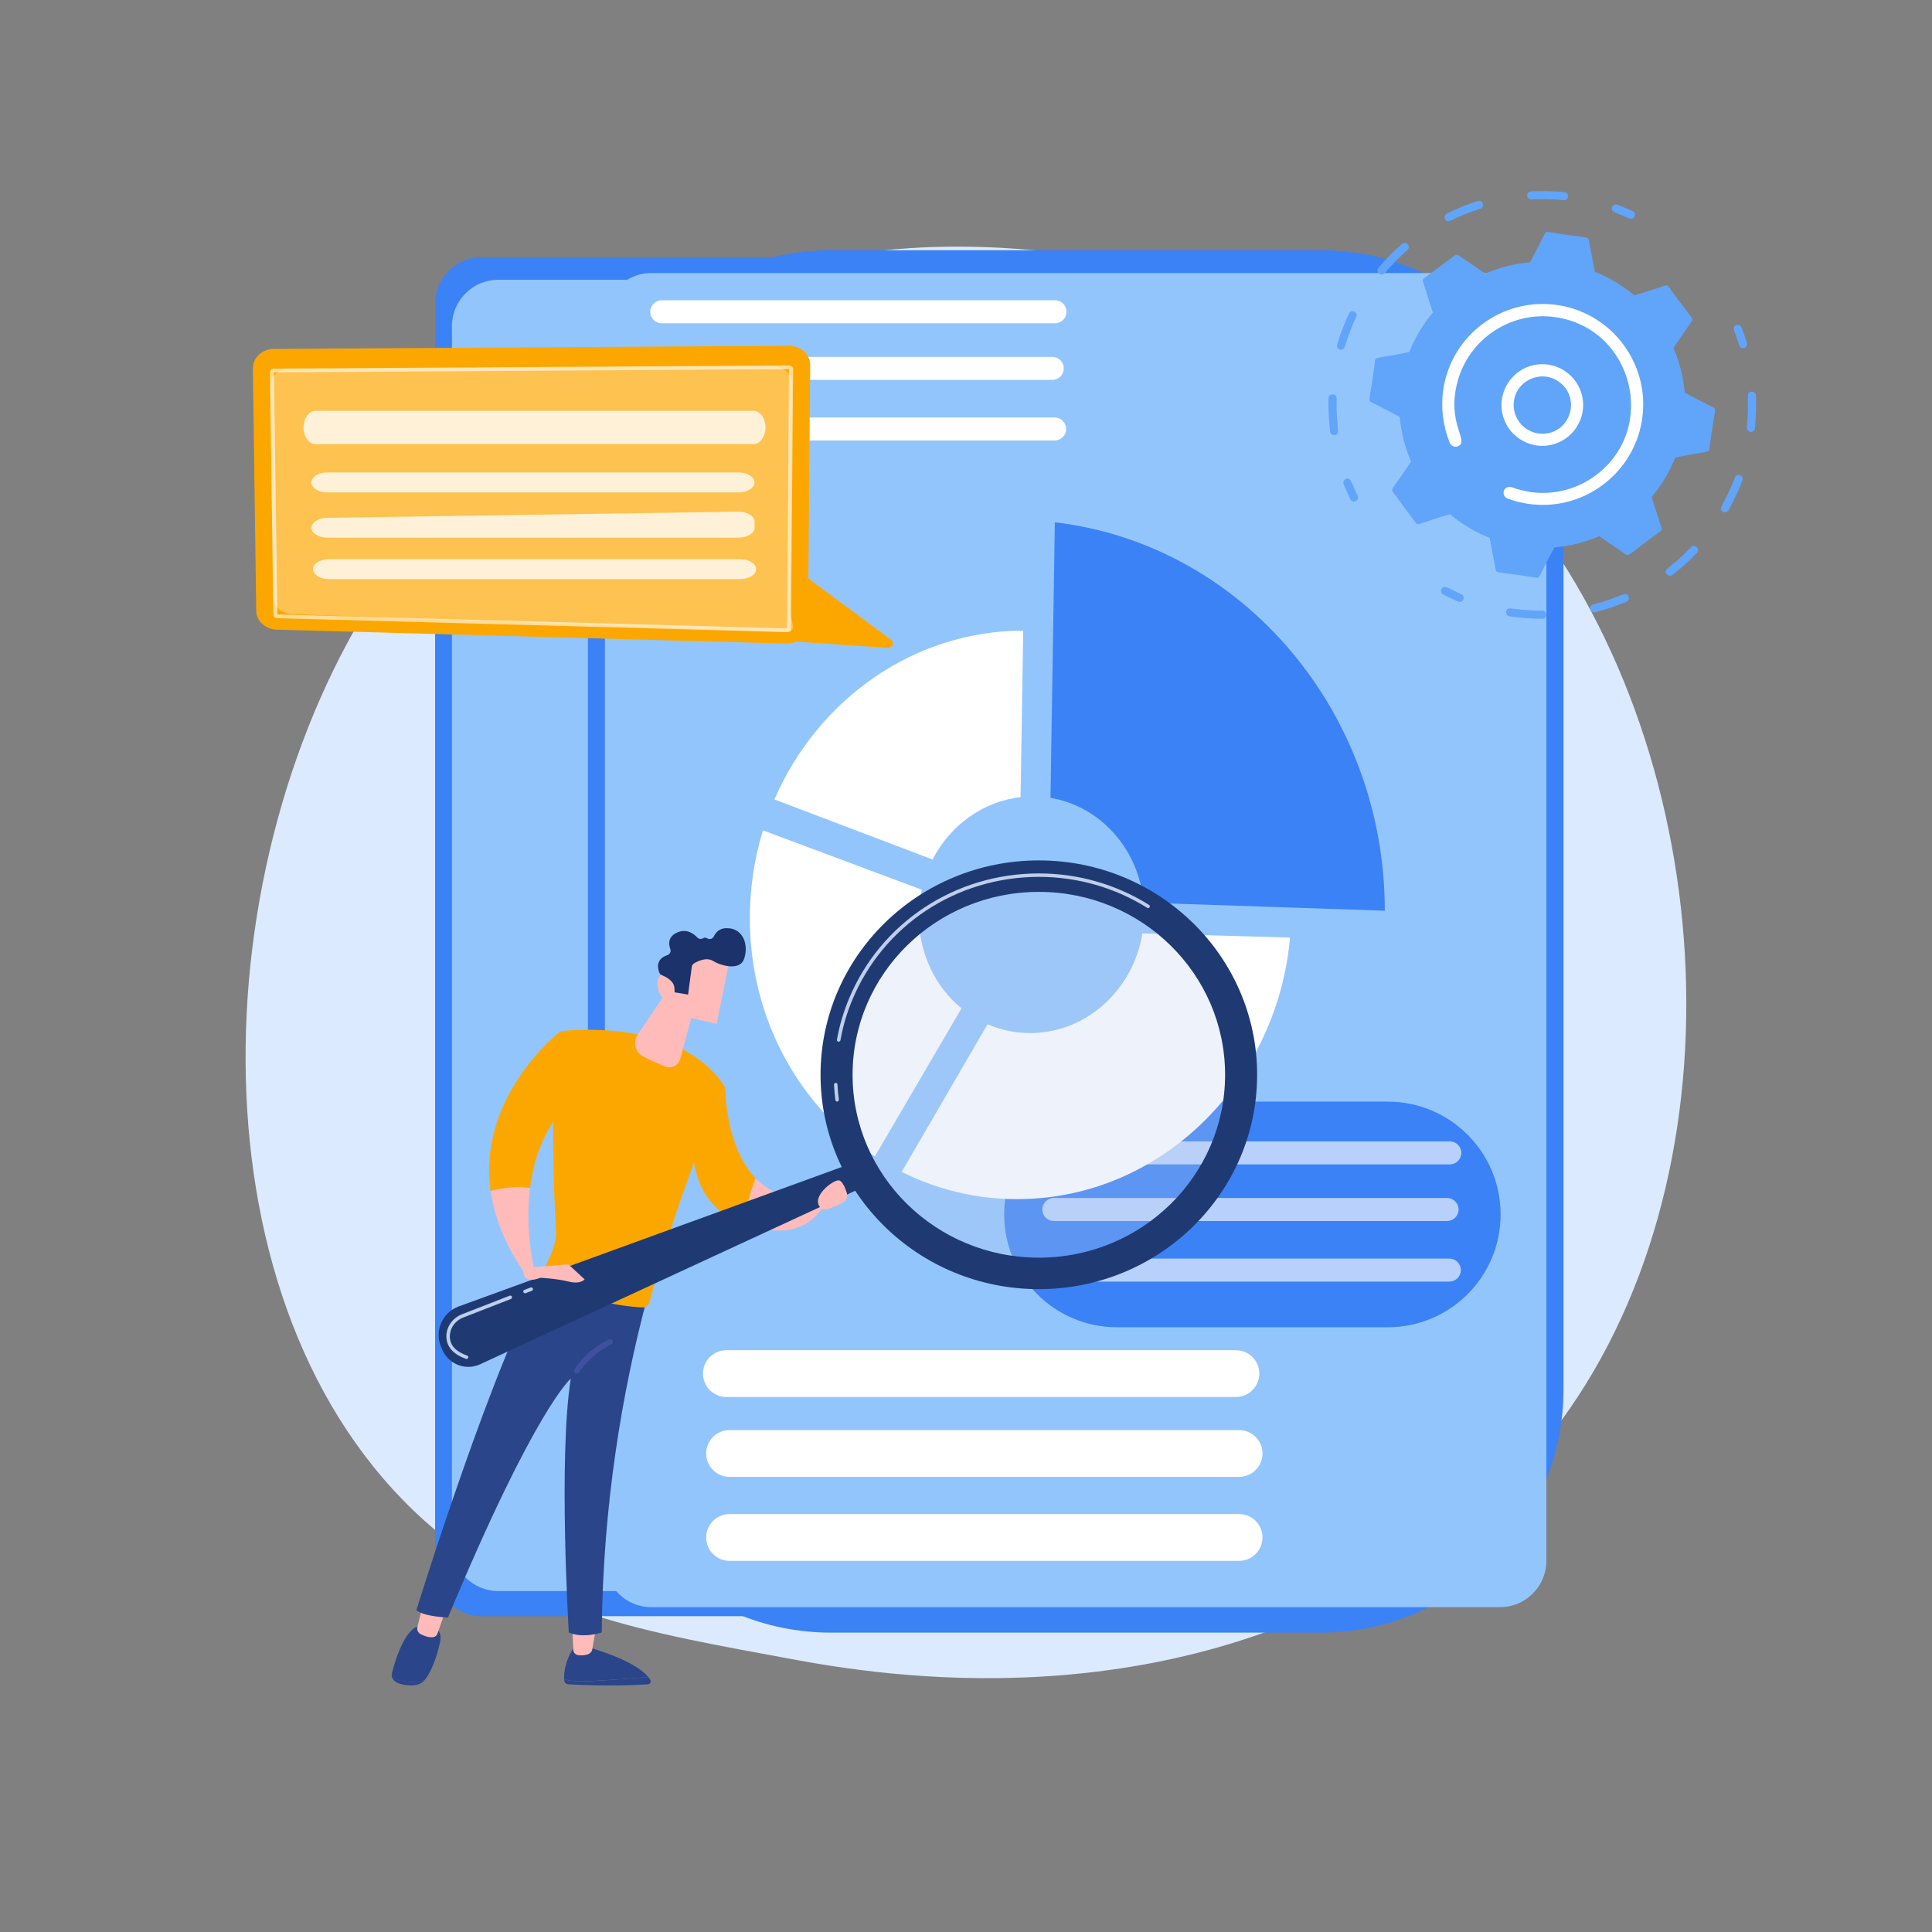 <svg width="340" height="340" viewBox="0 0 340 340" fill="none" xmlns="http://www.w3.org/2000/svg">
<rect x="0" y="0" width="340" height="340" fill="#808080" stroke="none"/>
<path d="M266.261 260.064C259.664 266.869 253.755 270.873 249.239 273.883C205.14 303.331 154.732 294.844 139.151 291.945C114.011 287.27 92.778 283.971 74.556 267.494C33.114 230.056 35.132 151.961 66.789 103.587C70.536 97.854 102.162 50.985 152.666 44.387C153.899 44.227 154.828 44.131 155.629 44.051C163.443 43.218 211.866 38.863 251.353 71.945C257.006 76.685 266.101 85.22 274.54 98.254C305.38 145.893 305.476 219.664 266.261 260.096V260.064Z" fill="#DBEAFE"/>
<path d="M237.166 45.284H84.74C80.23 45.284 76.573 48.94 76.573 53.451V276.253C76.573 280.763 80.23 284.419 84.74 284.419H237.166C241.676 284.419 245.332 280.763 245.332 276.253V53.451C245.332 48.94 241.676 45.284 237.166 45.284Z" fill="#3B82F6"/>
<path d="M234.219 49.239H87.702C83.192 49.239 79.536 52.896 79.536 57.406V271.833C79.536 276.344 83.192 280 87.702 280H234.219C238.73 280 242.386 276.344 242.386 271.833V57.406C242.386 52.896 238.73 49.239 234.219 49.239Z" fill="#93C5FD"/>
<path d="M232.346 44.035H146.261C122.622 44.035 103.459 63.198 103.459 86.837V244.515C103.459 268.155 122.622 287.318 146.261 287.318H232.346C255.985 287.318 275.148 268.155 275.148 244.515V86.837C275.148 63.198 255.985 44.035 232.346 44.035Z" fill="#3B82F6"/>
<path d="M263.971 48.054H114.62C110.109 48.054 106.453 51.711 106.453 56.221V274.668C106.453 279.178 110.109 282.834 114.62 282.834H263.971C268.481 282.834 272.138 279.178 272.138 274.668V56.221C272.138 51.711 268.481 48.054 263.971 48.054Z" fill="#93C5FD"/>
<path d="M218.062 266.453H128.391C126.118 266.453 124.275 268.295 124.275 270.568C124.275 272.841 126.118 274.684 128.391 274.684H218.062C220.335 274.684 222.178 272.841 222.178 270.568C222.178 268.295 220.335 266.453 218.062 266.453Z" fill="white"/>
<path d="M218.062 251.673H128.391C126.118 251.673 124.275 253.516 124.275 255.788C124.275 258.061 126.118 259.904 128.391 259.904H218.062C220.335 259.904 222.178 258.061 222.178 255.788C222.178 253.516 220.335 251.673 218.062 251.673Z" fill="white"/>
<path d="M217.502 237.614H127.83C125.557 237.614 123.715 239.456 123.715 241.729C123.715 244.002 125.557 245.845 127.83 245.845H217.502C219.775 245.845 221.617 244.002 221.617 241.729C221.617 239.456 219.775 237.614 217.502 237.614Z" fill="white"/>
<path d="M244.227 193.867H196.573C185.607 193.867 176.717 202.757 176.717 213.723C176.717 224.689 185.607 233.579 196.573 233.579H244.227C255.193 233.579 264.083 224.689 264.083 213.723C264.083 202.757 255.193 193.867 244.227 193.867Z" fill="#3B82F6"/>
<path opacity="0.63" d="M255.132 200.865H185.941C184.818 200.865 183.907 201.771 183.907 202.89C183.907 204.009 184.818 204.916 185.941 204.916H255.132C256.255 204.916 257.166 204.009 257.166 202.89C257.166 201.771 256.255 200.865 255.132 200.865Z" fill="white"/>
<path opacity="0.63" d="M254.652 210.825H185.46C184.337 210.825 183.427 211.731 183.427 212.85C183.427 213.969 184.337 214.876 185.46 214.876H254.652C255.775 214.876 256.685 213.969 256.685 212.85C256.685 211.731 255.775 210.825 254.652 210.825Z" fill="white"/>
<path opacity="0.63" d="M255.052 221.489H185.861C184.738 221.489 183.827 222.396 183.827 223.515C183.827 224.633 184.738 225.54 185.861 225.54H255.052C256.175 225.54 257.086 224.633 257.086 223.515C257.086 222.396 256.175 221.489 255.052 221.489Z" fill="white"/>
<path d="M185.653 52.842H116.461C115.338 52.842 114.428 53.749 114.428 54.868C114.428 55.986 115.338 56.893 116.461 56.893H185.653C186.776 56.893 187.686 55.986 187.686 54.868C187.686 53.749 186.776 52.842 185.653 52.842Z" fill="white"/>
<path d="M185.172 62.802H115.981C114.858 62.802 113.947 63.709 113.947 64.828C113.947 65.947 114.858 66.853 115.981 66.853H185.172C186.295 66.853 187.206 65.947 187.206 64.828C187.206 63.709 186.295 62.802 185.172 62.802Z" fill="white"/>
<path d="M185.588 73.467H116.397C115.274 73.467 114.363 74.374 114.363 75.492C114.363 76.611 115.274 77.518 116.397 77.518H185.588C186.712 77.518 187.622 76.611 187.622 75.492C187.622 74.374 186.712 73.467 185.588 73.467Z" fill="white"/>
<path d="M164.115 151.257C167.206 145.268 172.938 141.041 179.6 140.288L180.064 110.985C160.913 111.001 143.987 122.962 136.285 140.688L164.115 151.257Z" fill="white"/>
<path d="M201.041 164.291C199.472 173.915 191.593 181.473 181.922 181.793C179.039 181.889 176.285 181.329 173.787 180.256L158.687 206.229C165.701 209.752 173.627 211.465 181.922 210.937C206.005 209.399 224.916 189.255 227.014 164.996L201.041 164.275V164.291Z" fill="white"/>
<path d="M153.963 203.507L169.207 177.454C164.644 173.707 161.713 167.862 161.713 161.233C161.713 159.632 161.889 158.078 162.21 156.573L134.267 146.133C132.762 151.017 131.962 156.221 131.962 161.601C131.962 179.439 140.785 194.812 153.963 203.507Z" fill="white"/>
<path d="M184.884 140.416C193.675 141.889 200.448 149.48 201.249 158.847L243.699 160.272C243.699 160.272 243.699 160.24 243.699 160.208C243.699 125.556 218.895 95.837 185.636 91.913L184.868 140.416H184.884Z" fill="#3B82F6"/>
<path d="M114.075 295.132C111.465 295.356 106.934 295.725 103.379 295.885C101.233 295.981 100 295.773 99.295 295.484C99.295 295.564 99.295 295.644 99.295 295.709C99.311 296.077 99.616 296.381 100 296.413C106.741 296.797 112.106 296.541 114.011 296.413C114.412 296.381 114.636 295.965 114.444 295.628C114.347 295.452 114.219 295.292 114.091 295.132H114.075Z" fill="#2A4589"/>
<path d="M103.363 295.868C106.933 295.708 111.449 295.34 114.059 295.116C111.497 291.977 103.363 289.848 103.363 289.848H101.057C99.472 292.121 99.247 294.299 99.263 295.468C99.968 295.756 101.217 295.965 103.347 295.868H103.363Z" fill="#2A4589"/>
<path d="M100.688 286.101L100.897 290.36C100.913 290.825 101.265 291.209 101.729 291.273C102.194 291.337 102.802 291.353 103.459 291.129C103.859 291.001 104.163 290.664 104.227 290.248L104.964 286.101H100.672H100.688Z" fill="#FEBBBA"/>
<path d="M70.825 295.837C69.688 295.676 69.175 295.084 68.967 294.459C68.967 294.459 68.967 294.459 68.967 294.475C68.807 295.132 69.191 295.821 69.96 296.157C70.889 296.557 71.913 296.621 72.698 296.589C73.547 296.557 74.331 296.205 74.748 295.644C73.899 296.061 72.698 296.109 70.809 295.837H70.825Z" fill="#2A4589"/>
<path d="M76.157 286.085H74.267C71.385 286.021 69.56 292.122 68.967 294.476C69.175 295.1 69.688 295.693 70.825 295.853C72.714 296.109 73.899 296.061 74.764 295.645C76.317 293.595 77.102 290.584 77.47 288.839C77.886 286.837 76.157 286.101 76.157 286.101V286.085Z" fill="#2A4589"/>
<path d="M74.508 282.13L73.451 286.309C73.323 286.821 73.563 287.35 74.043 287.59C74.636 287.894 75.468 288.214 76.221 288.118C76.573 288.07 76.877 287.83 76.99 287.478L78.527 283.074L74.492 282.114L74.508 282.13Z" fill="#FEBBBA"/>
<path d="M73.258 283.347C74.572 284.516 78.831 284.66 78.831 284.66C94.171 247.83 100.448 242.61 100.448 242.61C98.239 256.509 100.096 287.286 100.096 287.286C102.626 288.407 105.893 287.286 105.893 287.286C106.101 264.532 109.592 244.692 113.723 229.047C103.347 228.807 97.838 225.268 96.045 223.843C87.398 237.774 73.275 283.363 73.275 283.363L73.258 283.347Z" fill="#2A4589"/>
<path d="M98.655 181.473C96.685 191.257 97.39 208.791 97.854 216.781C97.982 219.023 96.413 222.146 95.148 224.259C94.956 224.596 95.068 225.012 95.42 225.204C97.55 226.293 104.74 229.672 113.066 230.088C113.627 230.12 114.123 229.736 114.267 229.207C120.448 206.133 127.622 191.385 127.622 191.385C119.696 178.735 98.655 181.473 98.655 181.473Z" fill="#FCA700"/>
<path d="M101.489 241.729C101.409 241.729 101.313 241.713 101.233 241.665C101.009 241.521 100.929 241.217 101.073 240.993C101.153 240.865 103.138 237.646 107.158 235.708C107.398 235.596 107.702 235.708 107.814 235.933C107.926 236.173 107.814 236.477 107.59 236.589C103.843 238.399 101.937 241.473 101.921 241.489C101.825 241.633 101.665 241.729 101.505 241.729H101.489Z" fill="#40509E"/>
<path d="M86.357 209.576C86.982 214.139 88.855 219.103 92.57 224.387L93.979 223.234C93.979 223.234 92.346 216.605 93.275 209.063C90.969 208.615 88.263 209.063 86.341 209.56L86.357 209.576Z" fill="#FEBBBA"/>
<path d="M100.849 193.547L98.655 181.473C98.655 181.473 84.003 192.666 86.341 209.576C88.263 209.095 90.969 208.631 93.275 209.079C93.947 203.651 95.949 197.774 100.849 193.563V193.547Z" fill="#FCA700"/>
<path d="M127.622 191.385L121.969 203.555C122.882 210.905 126.837 214.091 131.097 215.308C131.369 211.962 132.202 209.255 133.002 207.382C127.558 201.761 127.638 191.385 127.638 191.385H127.622Z" fill="#FCA700"/>
<path d="M133.002 207.382C132.218 209.255 131.369 211.962 131.097 215.308C142.45 219.712 145.46 211.161 145.46 211.161L143.363 210.793C138.623 211.289 135.308 209.768 133.002 207.382Z" fill="#FEBBBA"/>
<path d="M122.418 176.349L119.696 186.389C119.391 187.51 118.175 188.118 117.086 187.686C115.917 187.222 114.428 186.581 113.146 185.893C111.785 185.156 111.353 183.395 112.218 182.114L117.886 173.659L122.418 176.365V176.349Z" fill="#FEBBBA"/>
<path d="M150.664 204.451L80.721 229.912C77.79 230.985 76.381 234.315 77.678 237.166L77.886 237.63C79.023 240.144 82.001 241.249 84.516 240.08L152.426 208.663L150.664 204.451Z" fill="#1F3A73"/>
<g opacity="0.26">
<path d="M182.818 223.042C201.885 223.042 217.342 207.865 217.342 189.143C217.342 170.421 201.885 155.244 182.818 155.244C163.751 155.244 148.295 170.421 148.295 189.143C148.295 207.865 163.751 223.042 182.818 223.042Z" fill="#BECEEB"/>
</g>
<path d="M182.818 151.417C161.601 151.417 144.404 168.311 144.404 189.143C144.404 209.976 161.601 226.869 182.818 226.869C204.035 226.869 221.233 209.976 221.233 189.143C221.233 168.311 204.035 151.417 182.818 151.417ZM182.818 221.329C164.724 221.329 150.04 206.917 150.04 189.143C150.04 171.369 164.708 156.957 182.818 156.957C200.929 156.957 215.596 171.369 215.596 189.143C215.596 206.917 200.929 221.329 182.818 221.329Z" fill="#1F3A73"/>
<path d="M147.014 193.595C146.902 192.698 146.821 191.785 146.773 190.889C146.773 190.712 146.902 190.568 147.062 190.568C147.222 190.568 147.382 190.696 147.382 190.857C147.43 191.753 147.51 192.65 147.622 193.515C147.638 193.675 147.526 193.835 147.35 193.851H147.318C147.158 193.851 147.03 193.739 147.014 193.579V193.595ZM147.526 183.315C147.366 183.282 147.254 183.122 147.286 182.962C147.718 180.528 148.423 178.142 149.368 175.853C154.908 162.402 168.054 153.707 182.834 153.707C189.72 153.707 196.429 155.628 202.21 159.247C202.354 159.343 202.402 159.519 202.306 159.664C202.21 159.808 202.034 159.856 201.89 159.76C196.205 156.205 189.624 154.315 182.834 154.315C168.311 154.315 155.388 162.866 149.944 176.077C149.015 178.319 148.327 180.672 147.91 183.058C147.878 183.202 147.75 183.315 147.606 183.315C147.59 183.315 147.574 183.315 147.558 183.315H147.526Z" fill="#BECEEB"/>
<path d="M128.391 168.727C128.423 168.903 126.117 180.176 126.117 180.176L119.712 178.719L120.304 167.702C120.304 167.702 127.99 165.829 128.407 168.711L128.391 168.727Z" fill="#FEBBBA"/>
<path d="M118.415 175.852C118.415 175.852 119.6 172.538 118.383 171.737C117.166 170.921 115.372 171.353 115.773 173.739C116.269 176.717 118.415 175.852 118.415 175.852Z" fill="#FEBBBA"/>
<path d="M93.403 223.042L100.016 222.498L102.882 225.14C102.882 225.14 102.21 226.069 100.08 225.54C97.966 224.996 95.068 224.868 95.068 224.868C95.068 224.868 92.138 226.181 92.106 223.715L93.403 223.042Z" fill="#FEBBBA"/>
<path d="M144.628 212.73C145.204 213.178 147.158 212.25 148.359 211.593C148.935 211.273 149.223 210.6 149.031 209.96C148.743 209.047 148.263 207.878 147.67 207.734C146.693 207.494 142.274 210.889 144.628 212.73Z" fill="#FEBBBA"/>
<path d="M82.114 239.151C82.242 239.151 82.354 239.071 82.402 238.943C82.45 238.783 82.37 238.607 82.21 238.559C80.256 237.886 79.231 236.797 79.167 235.324C79.103 233.835 80.048 232.442 81.521 231.865L89.912 228.599C90.072 228.535 90.152 228.359 90.088 228.198C90.024 228.038 89.848 227.958 89.688 228.022L81.297 231.289C79.584 231.961 78.479 233.595 78.559 235.34C78.607 236.541 79.247 238.174 82.017 239.135C82.05 239.135 82.082 239.151 82.114 239.151Z" fill="#BECEEB"/>
<path d="M92.394 227.59C92.394 227.59 92.474 227.59 92.506 227.574L93.595 227.158C93.755 227.094 93.835 226.917 93.771 226.757C93.707 226.597 93.531 226.517 93.371 226.581L92.282 226.997C92.122 227.061 92.042 227.238 92.106 227.398C92.154 227.526 92.266 227.59 92.394 227.59Z" fill="#BECEEB"/>
<path d="M140.144 112.922L156.237 114.011C157.006 114.075 157.422 113.146 156.861 112.618L141.425 101.185L140.144 112.906V112.922Z" fill="#FCA700"/>
<path d="M48.182 61.409L138.831 60.849C140.913 60.849 142.594 62.37 142.578 64.259L142.194 109.896C142.194 111.801 140.448 113.323 138.367 113.259L48.695 110.809C46.709 110.761 45.108 109.271 45.092 107.462L44.5 64.836C44.468 62.962 46.133 61.409 48.199 61.409H48.182Z" fill="#FCA700"/>
<path opacity="0.31" d="M51.001 64.916L135.885 64.435C137.822 64.435 139.408 65.764 139.392 67.414L139.039 107.286C139.039 108.951 140.448 111.289 138.495 111.241L51.481 108.086C49.624 108.038 48.119 106.757 48.103 105.156L47.542 67.91C47.51 66.261 49.063 64.916 51.001 64.916Z" fill="white"/>
<path opacity="0.59" d="M138.479 111.241L48.791 108.791C48.407 108.791 48.118 108.503 48.102 108.15L47.51 65.524C47.51 65.348 47.574 65.188 47.718 65.06C47.846 64.932 48.022 64.868 48.215 64.868L138.863 64.307C139.055 64.307 139.231 64.371 139.376 64.499C139.52 64.628 139.584 64.788 139.584 64.964L139.199 110.6C139.199 110.953 138.879 111.241 138.495 111.241H138.479ZM48.823 108.134L138.495 110.584L138.847 64.964L48.215 65.54L48.823 108.134Z" fill="white"/>
<path opacity="0.77" d="M53.419 75.228C53.419 76.845 54.364 78.159 55.516 78.159H132.618C133.771 78.159 134.716 76.845 134.716 75.228C134.716 73.611 133.771 72.298 132.618 72.298H55.516C54.364 72.298 53.419 73.611 53.419 75.228Z" fill="white"/>
<path opacity="0.77" d="M57.646 83.138H129.928C131.497 83.138 132.778 83.923 132.778 84.9C132.778 85.877 131.497 86.661 129.928 86.661H57.646C56.077 86.661 54.796 85.877 54.796 84.9C54.796 83.923 56.077 83.138 57.646 83.138Z" fill="white"/>
<path opacity="0.77" d="M54.796 92.874C54.796 93.835 56.061 94.62 57.646 94.62H129.944C131.513 94.62 132.794 93.835 132.794 92.874V91.785C132.794 90.809 131.481 90.008 129.88 90.04L57.582 91.129C56.045 91.145 54.812 91.93 54.812 92.874H54.796Z" fill="white"/>
<path opacity="0.77" d="M57.934 98.399H130.216C131.785 98.399 133.066 99.183 133.066 100.16C133.066 101.137 131.785 101.922 130.216 101.922H57.934C56.365 101.922 55.084 101.137 55.084 100.16C55.084 99.183 56.365 98.399 57.934 98.399Z" fill="white"/>
<path d="M128.439 163.395C126.821 163.122 126.005 163.987 125.62 164.804C125.412 165.22 124.884 165.396 124.484 165.14C124.179 164.948 123.939 164.996 123.747 165.108C123.411 165.316 122.978 165.268 122.706 164.98C122.034 164.259 120.801 163.379 119.151 164.115C117.518 164.852 117.662 166.165 117.966 167.03C118.126 167.462 117.886 167.942 117.454 168.086C115.356 168.775 115.741 170.44 116.029 171.161C116.109 171.369 116.269 171.529 116.477 171.609C117.102 171.865 118.527 172.554 118.671 173.723C118.703 173.947 118.719 174.251 118.719 174.636C119.407 174.732 120.208 174.86 121.089 175.036L121.745 170.136C121.777 169.896 121.921 169.672 122.13 169.544C122.786 169.143 124.323 168.391 125.492 169.111C127.046 170.056 130.12 170.761 130.889 168.903C131.641 167.03 131.321 163.859 128.455 163.363L128.439 163.395Z" fill="#1B326B"/>
<path d="M255.209 90.517C257.245 92.24 259.595 93.65 262.153 94.668L263.224 100.307C263.354 100.934 263.85 100.595 270.43 101.691C271.03 101.77 270.873 101.247 273.562 96.339C276.304 96.104 278.967 95.425 281.421 94.355L286.173 97.592C286.695 97.958 286.825 97.357 292.256 93.467C292.412 93.337 292.491 93.128 292.412 92.945L290.663 87.462C292.386 85.426 293.796 83.076 294.814 80.518C300.193 79.395 300.741 79.682 300.819 79.056C301.681 72.294 302.125 72.033 301.576 71.746L296.485 69.109C296.25 66.367 295.571 63.704 294.501 61.25L297.738 56.498C298.104 55.976 297.503 55.846 293.613 50.415C293.248 49.919 293.013 50.415 287.609 51.982C285.572 50.259 283.222 48.849 280.664 47.831L279.593 42.191C279.463 41.565 278.967 41.904 272.388 40.808C271.787 40.729 271.944 41.225 269.255 46.16C266.513 46.395 263.85 47.074 261.396 48.144L256.645 44.907C256.488 44.802 256.253 44.802 256.096 44.907L250.561 49.005C250.405 49.136 250.326 49.345 250.405 49.528L252.154 55.01C250.431 57.047 249.021 59.396 248.003 61.955C242.625 63.078 242.076 62.79 241.998 63.417C241.137 70.179 240.693 70.44 241.241 70.727L246.332 73.364C246.567 76.106 247.246 78.769 248.316 81.223C245.314 85.818 244.713 86 245.079 86.522L249.178 92.057C249.543 92.553 249.804 92.057 255.183 90.491L255.209 90.517Z" fill="#60A5FA"/>
<path d="M264.268 72.006C263.877 68.064 266.748 64.54 270.691 64.122C274.633 63.73 278.158 66.602 278.575 70.544C278.967 74.487 276.095 78.011 272.153 78.429C268.21 78.821 264.686 75.949 264.268 72.006ZM266.409 71.798C266.696 74.565 269.176 76.575 271.944 76.314C276.382 75.87 278.105 70.231 274.607 67.385C271.161 64.566 265.939 67.333 266.409 71.798Z" fill="white"/>
<path d="M237.638 87.854C237.22 86.993 236.829 86.105 236.463 85.191C236.306 84.826 236.489 84.408 236.855 84.277C237.768 83.912 237.821 85.008 238.917 87.227C239.1 87.593 238.943 88.011 238.604 88.193C238.265 88.376 237.821 88.219 237.638 87.88V87.854Z" fill="#60A5FA"/>
<path d="M234.087 75.949C233.852 74.069 233.748 72.085 233.8 70.075C233.826 69.135 235.262 69.187 235.236 70.127C235.079 75.348 236.072 76.419 234.871 76.575C234.479 76.628 234.113 76.34 234.061 75.949H234.087ZM235.811 61.537C235.445 61.433 235.21 61.041 235.314 60.65C235.863 58.77 236.568 56.916 237.403 55.167C237.821 54.305 239.1 54.932 238.682 55.767C237.873 57.464 237.194 59.24 236.672 61.041C236.463 61.694 235.706 61.537 235.784 61.537H235.811ZM242.938 48.274C242.938 48.274 242.755 48.196 242.677 48.144C242.364 47.883 242.337 47.439 242.599 47.126C243.852 45.611 245.235 44.202 246.724 42.922C247.011 42.661 247.481 42.687 247.742 43.001C248.003 43.288 247.977 43.758 247.664 44.019C246.254 45.246 244.922 46.63 243.695 48.066C243.512 48.274 243.225 48.379 242.964 48.3L242.938 48.274ZM254.739 38.928C254.556 38.876 254.373 38.745 254.295 38.562C254.112 38.223 254.269 37.779 254.608 37.596C256.357 36.709 258.185 35.978 260.065 35.377C260.43 35.247 260.848 35.456 260.952 35.847C261.083 36.213 260.874 36.63 260.482 36.735C258.681 37.309 256.932 38.014 255.235 38.849C255.078 38.928 254.895 38.954 254.739 38.902V38.928ZM268.759 34.437C268.759 34.046 269.046 33.706 269.437 33.68C271.396 33.576 273.38 33.628 275.312 33.811C276.252 33.915 276.095 35.325 275.155 35.221C273.275 35.038 271.396 34.986 269.49 35.09C269.098 35.09 268.759 34.803 268.733 34.411L268.759 34.437Z" fill="#60A5FA"/>
<path d="M286.721 38.458C284.345 37.361 283.379 37.361 283.718 36.448C283.849 36.082 284.267 35.899 284.632 36.03C285.52 36.369 286.434 36.735 287.321 37.153C287.687 37.309 287.843 37.753 287.661 38.092C287.504 38.432 287.086 38.614 286.721 38.432V38.458Z" fill="#60A5FA"/>
<path d="M306.067 60.78C305.309 58.274 304.657 57.569 305.571 57.203C305.936 57.073 306.354 57.255 306.484 57.621C306.824 58.509 307.163 59.449 307.424 60.362C307.529 60.728 307.32 61.146 306.954 61.25C306.589 61.355 306.171 61.146 306.067 60.78Z" fill="#60A5FA"/>
<path d="M265.051 107.644C265.234 106.469 266.252 107.487 271.422 107.461C272.361 107.461 272.361 108.897 271.422 108.897C269.49 108.897 267.557 108.74 265.652 108.453C265.26 108.401 264.999 108.035 265.051 107.644ZM279.854 107.226C279.75 106.834 279.985 106.443 280.377 106.364C285.415 105.085 286.12 103.858 286.59 104.955C286.747 105.32 286.59 105.738 286.225 105.895C284.449 106.652 282.622 107.278 280.742 107.748C280.35 107.853 279.985 107.618 279.88 107.226H279.854ZM293.3 101.038C292.569 100.099 294.005 100.072 297.582 96.313C298.234 95.634 299.279 96.626 298.626 97.305C297.294 98.689 295.858 99.994 294.318 101.169C294.005 101.404 293.561 101.352 293.326 101.038H293.3ZM303.221 90.047C302.177 89.473 303.482 88.872 305.309 84.042C305.649 83.155 306.98 83.651 306.641 84.538C305.962 86.34 305.127 88.089 304.187 89.786C304.004 90.125 303.56 90.256 303.221 90.047ZM307.398 75.244C307.973 70.075 307.059 68.978 308.26 68.926C308.651 68.926 308.991 69.213 309.017 69.605C309.095 71.537 309.017 73.469 308.834 75.374C308.782 75.766 308.442 76.053 308.051 76.001C307.659 75.949 307.372 75.609 307.424 75.218L307.398 75.244Z" fill="#60A5FA"/>
<path d="M256.592 105.868C255.704 105.477 254.817 105.059 253.955 104.615C253.616 104.432 253.459 103.989 253.668 103.649C254.138 102.762 254.869 103.571 257.166 104.563C257.532 104.72 257.689 105.137 257.532 105.503C257.375 105.868 256.958 106.025 256.592 105.868Z" fill="#60A5FA"/>
<path d="M265.338 87.75C264.712 87.515 264.477 86.888 264.66 86.366C264.868 85.818 265.495 85.53 266.043 85.739C267.062 86.131 268.158 86.392 269.255 86.575C269.49 86.575 275.207 87.802 280.794 83.677C291.864 75.453 287.426 57.83 273.771 55.82C265.913 54.671 258.55 59.631 256.514 67.098C254.478 74.617 258.707 77.646 256.566 78.534C256.018 78.769 255.391 78.507 255.156 77.959C253.929 75.009 253.538 71.772 253.982 68.612C255.391 58.979 264.372 52.269 274.058 53.679C284.449 55.193 291.368 65.506 288.548 75.844C286.277 84.173 278.027 89.995 268.915 88.663C267.688 88.481 266.461 88.167 265.312 87.75H265.338Z" fill="white"/>
</svg>
